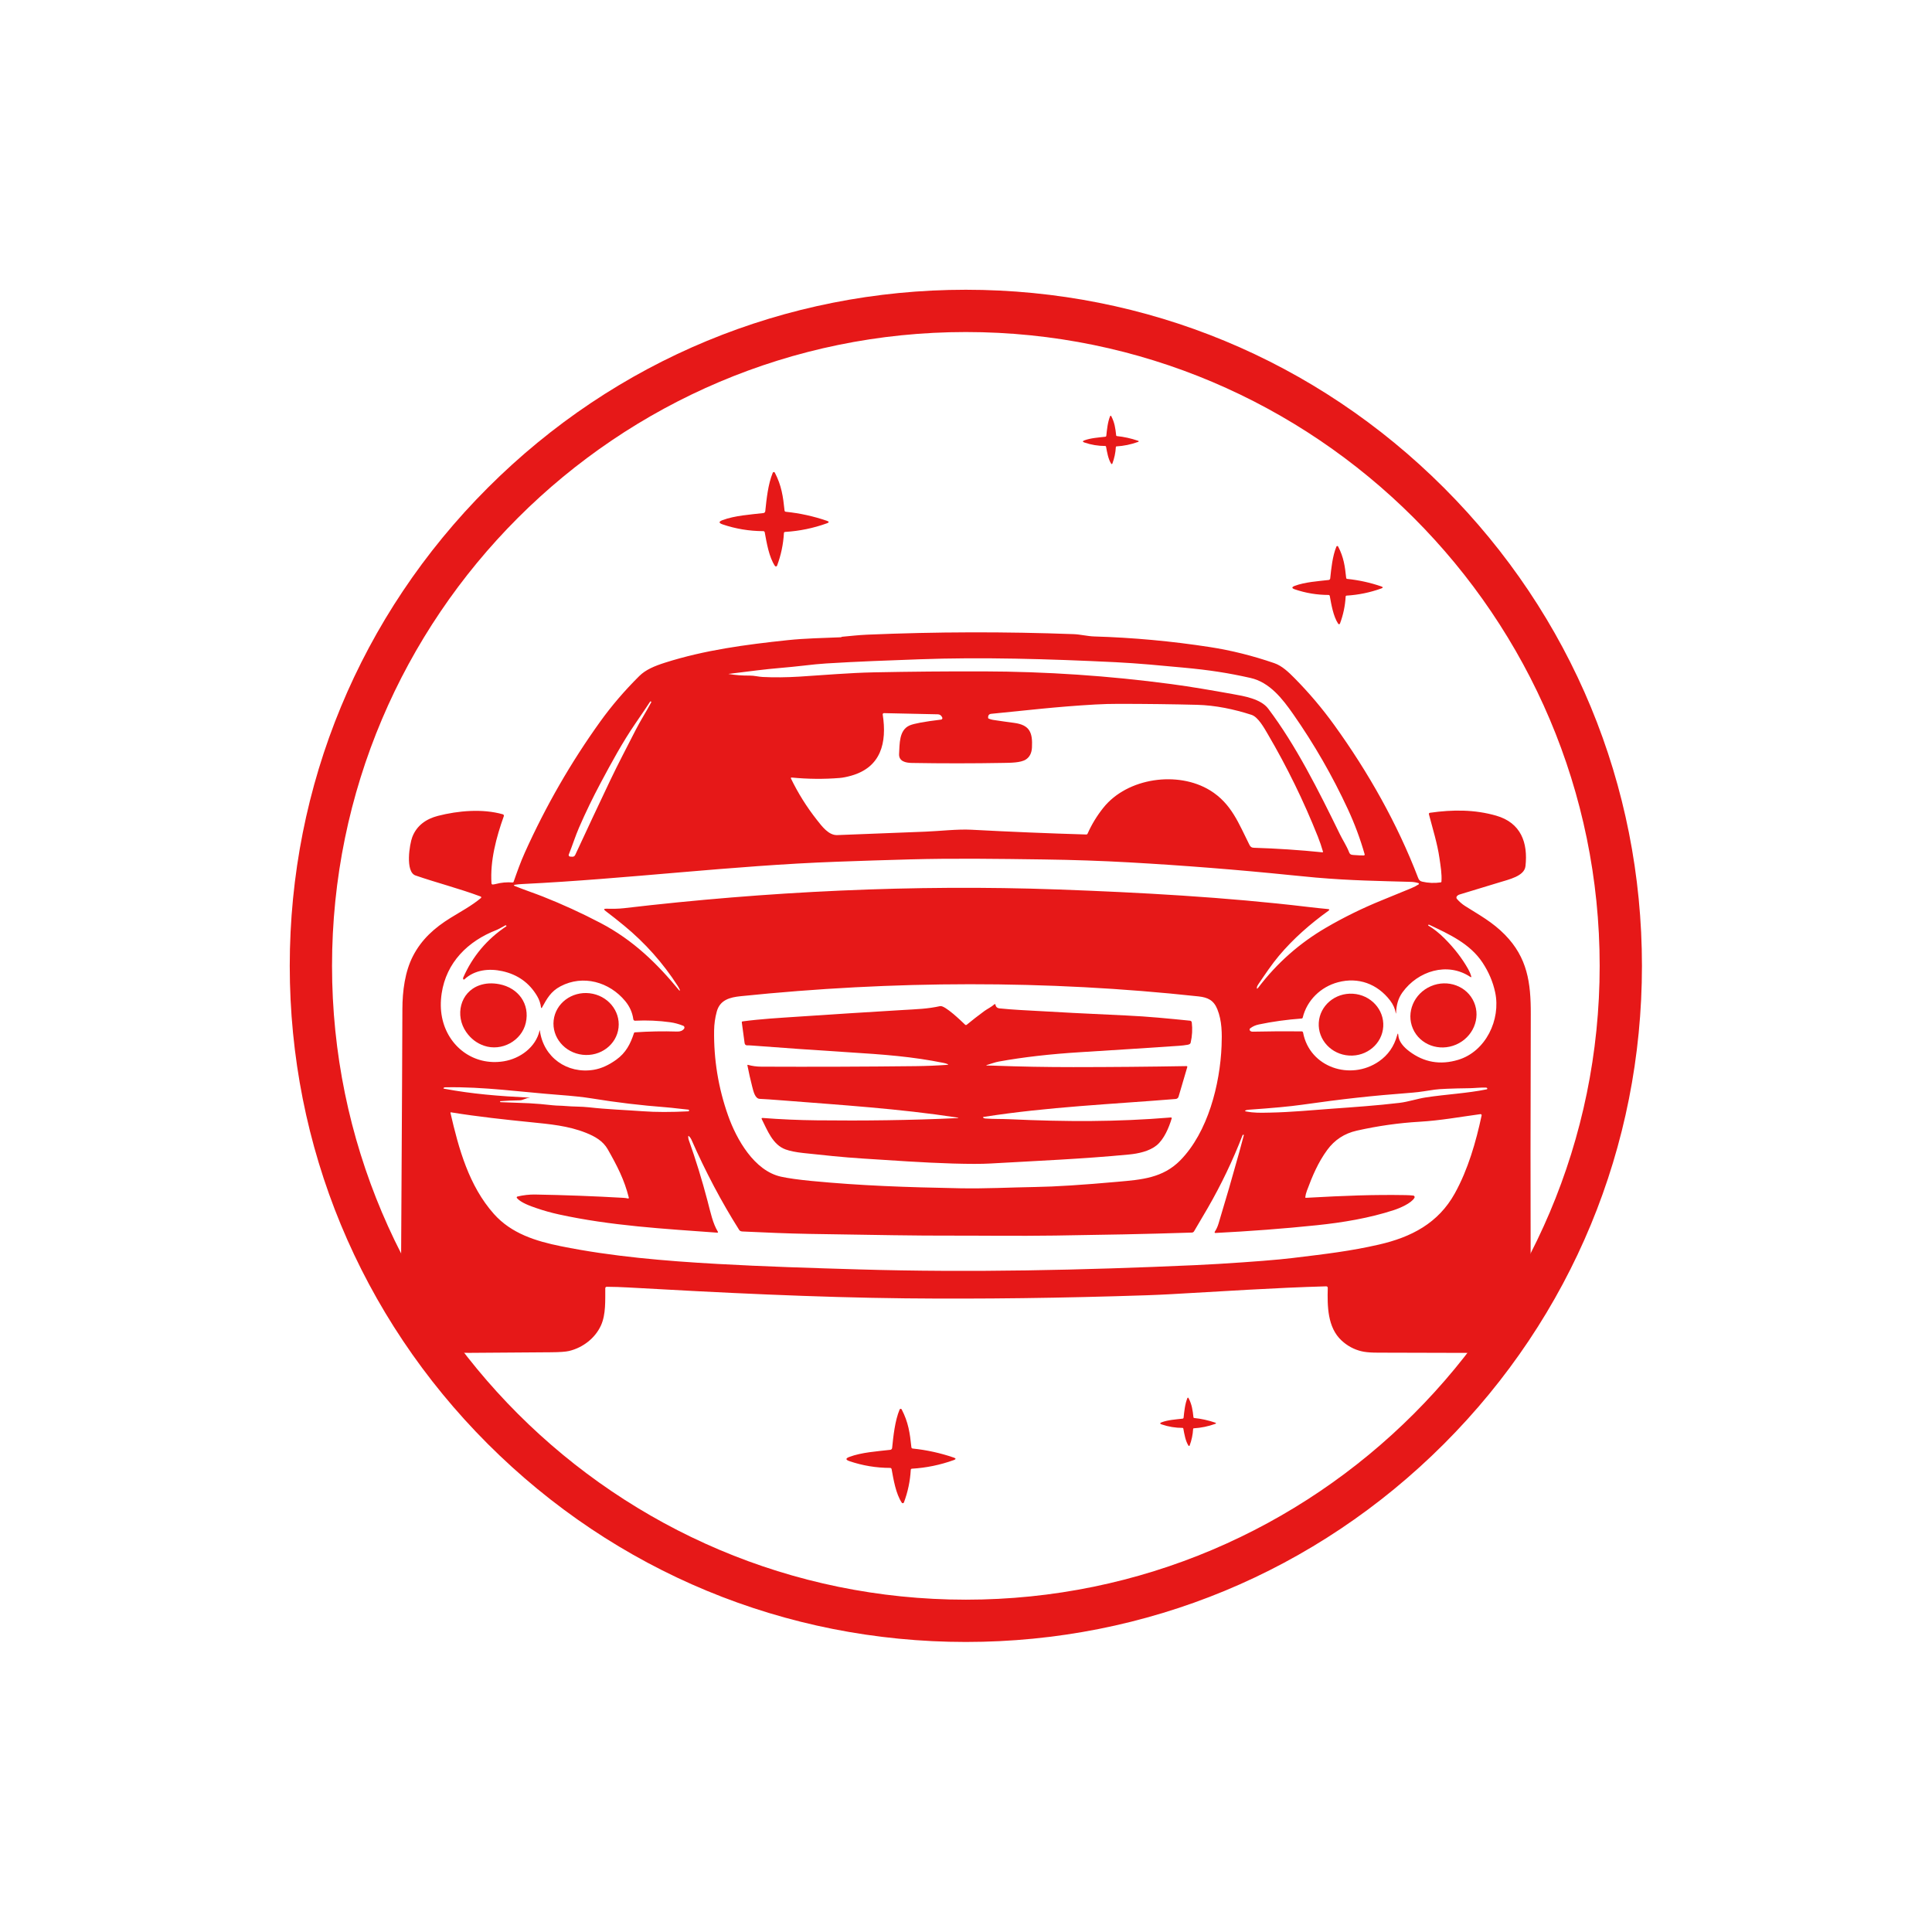 <svg width="999.993" height="1000" viewBox="0 0 999.993 1000" xmlns="http://www.w3.org/2000/svg"><defs/><path fill="#e61818" transform="matrix(1.538 0 0 1.538 -6.963 -8.467)" d="M 261.89 184.657 C 261.846 184.423 261.641 184.252 261.403 184.253 C 256.688 184.243 252.119 183.484 247.695 181.976 C 246.372 181.522 246.363 181.049 247.668 180.556 C 251.782 179.004 257.135 178.669 261.452 178.169 C 261.779 178.129 262.035 177.87 262.071 177.542 C 262.496 173.435 263.004 168.458 264.585 164.614 C 264.666 164.415 264.893 164.318 265.092 164.4 C 265.18 164.435 265.252 164.502 265.295 164.587 C 267.529 168.876 268.059 172.551 268.553 177.291 C 268.581 177.561 268.73 177.709 268.999 177.737 C 273.728 178.225 278.334 179.238 282.818 180.779 C 283.607 181.053 283.609 181.332 282.825 181.614 C 278.277 183.257 273.587 184.224 268.756 184.517 C 268.496 184.53 268.359 184.668 268.345 184.927 C 268.132 188.696 267.364 192.344 266.041 195.87 C 265.96 196.083 265.723 196.188 265.51 196.108 C 265.431 196.078 265.364 196.024 265.317 195.954 C 263.304 192.934 262.531 188.123 261.89 184.657 Z"/><path fill="#e61818" transform="matrix(1.538 0 0 1.538 -6.963 -8.467)" d="M 452.043 206.065 C 452.006 205.871 451.837 205.729 451.639 205.73 C 447.734 205.722 443.949 205.093 440.285 203.844 C 439.189 203.468 439.182 203.075 440.263 202.668 C 443.671 201.382 448.106 201.105 451.681 200.691 C 451.952 200.657 452.164 200.443 452.194 200.171 C 452.546 196.769 452.967 192.646 454.276 189.462 C 454.342 189.297 454.531 189.217 454.696 189.285 C 454.769 189.314 454.829 189.369 454.864 189.44 C 456.716 192.992 457.154 196.037 457.563 199.963 C 457.585 200.186 457.709 200.309 457.932 200.332 C 461.85 200.737 465.664 201.576 469.378 202.853 C 470.031 203.08 470.034 203.31 469.384 203.545 C 465.616 204.905 461.732 205.707 457.73 205.95 C 457.515 205.961 457.401 206.075 457.39 206.289 C 457.213 209.411 456.577 212.433 455.481 215.355 C 455.415 215.531 455.217 215.618 455.042 215.552 C 454.978 215.527 454.922 215.482 454.882 215.424 C 453.214 212.921 452.575 208.935 452.043 206.065 Z"/><path fill="#e61818" transform="matrix(1.538 0 0 1.538 -6.963 -8.467)" d="M 304.583 499.914 C 304.538 499.68 304.333 499.51 304.095 499.511 C 299.38 499.501 294.811 498.742 290.387 497.234 C 289.064 496.78 289.055 496.306 290.359 495.814 C 294.473 494.261 299.827 493.927 304.143 493.426 C 304.471 493.386 304.726 493.127 304.763 492.799 C 305.187 488.693 305.695 483.715 307.276 479.871 C 307.357 479.672 307.584 479.575 307.783 479.657 C 307.871 479.692 307.943 479.759 307.986 479.844 C 310.22 484.133 310.75 487.808 311.244 492.548 C 311.272 492.818 311.421 492.967 311.69 492.994 C 316.418 493.482 321.025 494.496 325.508 496.036 C 326.297 496.31 326.299 496.589 325.515 496.872 C 320.967 498.515 316.277 499.482 311.445 499.775 C 311.186 499.789 311.048 499.925 311.035 500.185 C 310.821 503.954 310.054 507.602 308.731 511.128 C 308.65 511.341 308.413 511.446 308.201 511.366 C 308.122 511.336 308.054 511.281 308.008 511.212 C 305.996 508.191 305.223 503.381 304.583 499.914 Z"/><path fill="#e61818" transform="matrix(1.538 0 0 1.538 -6.963 -8.467)" d="M 402.758 486.255 C 402.736 486.135 402.631 486.048 402.509 486.048 C 400.095 486.043 397.756 485.655 395.492 484.883 C 394.813 484.65 394.809 484.407 395.477 484.155 C 397.582 483.36 400.324 483.189 402.533 482.933 C 402.7 482.912 402.831 482.78 402.85 482.612 C 403.068 480.509 403.328 477.962 404.136 475.995 C 404.177 475.892 404.294 475.843 404.396 475.885 C 404.441 475.904 404.478 475.938 404.5 475.981 C 405.644 478.176 405.914 480.058 406.168 482.485 C 406.182 482.622 406.257 482.699 406.396 482.714 C 408.816 482.963 411.174 483.483 413.469 484.272 C 413.873 484.412 413.874 484.554 413.472 484.699 C 411.145 485.54 408.743 486.036 406.27 486.185 C 406.138 486.192 406.067 486.262 406.061 486.395 C 405.952 488.325 405.559 490.191 404.88 491.997 C 404.84 492.106 404.718 492.16 404.609 492.119 C 404.568 492.104 404.534 492.076 404.509 492.04 C 403.482 490.492 403.086 488.029 402.758 486.255 Z"/><path fill="#e61818" transform="matrix(1.538 0 0 1.538 -6.963 -8.467)" d="M 376.75 155.805 C 376.728 155.685 376.623 155.598 376.5 155.598 C 374.087 155.593 371.748 155.205 369.483 154.432 C 368.805 154.199 368.801 153.957 369.469 153.705 C 371.574 152.909 374.316 152.738 376.525 152.482 C 376.692 152.461 376.823 152.329 376.842 152.161 C 377.059 150.058 377.319 147.511 378.128 145.544 C 378.169 145.441 378.285 145.392 378.388 145.434 C 378.433 145.452 378.47 145.487 378.492 145.53 C 379.636 147.725 379.907 149.607 380.16 152.033 C 380.174 152.17 380.25 152.247 380.389 152.262 C 382.809 152.512 385.167 153.031 387.462 153.82 C 387.866 153.96 387.867 154.102 387.465 154.247 C 385.138 155.088 382.736 155.584 380.263 155.733 C 380.13 155.74 380.06 155.811 380.054 155.943 C 379.944 157.872 379.551 159.739 378.873 161.544 C 378.832 161.654 378.711 161.707 378.602 161.667 C 378.561 161.652 378.527 161.624 378.502 161.588 C 377.474 160.042 377.078 157.58 376.75 155.805 Z"/><path fill="#e61818" transform="matrix(1.538 0 0 1.538 -6.963 -8.467)" d="M 329.573 558.086 C 268.797 558.086 211.657 534.418 168.683 491.442 C 125.707 448.466 102.04 391.329 102.04 330.552 C 102.04 269.775 125.707 212.638 168.683 169.663 C 211.658 126.687 268.797 103.019 329.573 103.019 C 390.348 103.019 447.486 126.687 490.462 169.663 C 533.437 212.638 557.104 269.776 557.104 330.553 C 557.104 391.33 533.437 448.467 490.461 491.443 C 447.485 534.419 390.348 558.086 329.573 558.086 Z M 329.573 117.249 C 211.956 117.249 116.269 212.936 116.269 330.552 C 116.269 448.168 211.957 543.856 329.573 543.856 C 447.188 543.856 542.877 448.168 542.877 330.552 C 542.877 212.936 447.188 117.249 329.573 117.249 Z"/><path fill="#e61818" transform="matrix(1.538 0 0 1.538 -6.963 -8.467)" d="M 287.713 219.891 C 287.769 219.837 287.835 219.807 287.91 219.799 C 290.729 219.541 293.579 219.215 296.362 219.098 C 319.541 218.11 342.721 218.051 365.903 218.921 C 368.106 219.006 370.529 219.626 372.764 219.694 C 385.823 220.083 398.807 221.275 411.716 223.27 C 418.878 224.378 426.089 226.179 433.354 228.673 C 435.98 229.571 438.218 231.738 440.134 233.674 C 445.022 238.611 449.501 243.898 453.567 249.534 C 464.963 265.314 474.815 282.745 481.785 300.952 C 482.051 301.64 482.368 302.027 483.134 302.208 C 485.206 302.686 487.296 302.77 489.404 302.458 C 489.54 302.437 489.615 302.357 489.625 302.221 C 489.818 299.619 489.323 296.829 488.953 294.253 C 488.253 289.373 486.702 284.504 485.426 279.584 C 485.343 279.264 485.465 279.081 485.792 279.032 C 493.426 277.933 500.808 277.926 508.051 280.007 C 516.365 282.395 518.798 289.094 517.905 297.015 C 517.526 300.368 512.408 301.448 508.837 302.552 C 504.49 303.893 500.14 305.217 495.783 306.521 C 495.338 306.655 495.007 306.871 494.793 307.166 C 494.608 307.424 494.623 307.773 494.828 308.011 C 495.653 308.967 496.574 309.768 497.591 310.416 C 502.315 313.419 506.767 315.775 510.983 320.071 C 518.553 327.795 519.725 336.217 519.693 346.746 C 519.588 377.615 519.576 408.485 519.657 439.355 C 519.673 444.468 520.18 448.375 518.074 452.171 C 514.442 458.725 508.14 460.843 500.91 460.811 C 490.86 460.772 480.808 460.745 470.756 460.732 C 468.11 460.727 465.018 460.811 462.674 460.244 C 460.183 459.64 457.967 458.443 456.028 456.653 C 451.236 452.223 451.212 445.004 451.369 439.001 C 451.383 438.591 451.183 438.392 450.773 438.405 C 433.358 438.896 415.924 440.088 398.53 441.047 C 395.708 441.201 393.026 441.322 390.484 441.408 C 361.795 442.361 334.716 442.709 309.25 442.447 C 279.04 442.134 246.961 440.544 215.837 438.78 C 213.525 438.647 211.154 438.573 208.722 438.554 C 208.452 438.551 208.231 438.766 208.226 439.036 C 208.186 443.007 208.472 447.79 206.801 451.502 C 204.844 455.855 200.68 459.044 196.054 460.159 C 194.918 460.43 192.861 460.575 189.881 460.594 C 180.784 460.653 171.686 460.718 162.586 460.791 C 159.711 460.812 157.094 460.747 154.734 460.594 C 147.439 460.118 141.64 455.718 139.74 448.623 C 139.522 447.805 139.419 446.325 139.43 444.185 C 139.579 411.168 139.841 378.152 139.946 345.134 C 139.962 339.047 140.803 332.492 143.501 327.261 C 146.42 321.608 150.773 317.737 156.136 314.416 C 159.554 312.303 163.307 310.305 166.383 307.716 C 166.506 307.613 166.522 307.43 166.417 307.307 C 166.385 307.268 166.345 307.239 166.298 307.221 C 159.078 304.52 151.412 302.571 144.362 300.134 C 140.839 298.918 142.357 289.581 143.287 287.174 C 144.793 283.271 147.994 281.082 151.928 280.071 C 158.72 278.331 166.91 277.603 173.747 279.547 C 174.009 279.62 174.161 279.893 174.087 280.155 C 174.084 280.166 174.081 280.177 174.077 280.187 C 171.54 287.293 169.423 295.217 169.93 302.795 C 169.943 303.014 170.131 303.183 170.353 303.174 C 170.653 303.156 170.978 303.104 171.327 303.013 C 173.23 302.508 175.134 302.335 177.036 302.493 C 177.186 302.507 177.325 302.418 177.374 302.276 C 178.538 298.946 179.726 295.597 181.171 292.392 C 188.239 276.709 196.704 262.011 206.566 248.293 C 210.367 243.007 214.735 237.915 219.672 233.013 C 221.806 230.895 224.777 229.643 228.401 228.495 C 241.68 224.28 255.383 222.443 269.704 220.933 C 275.535 220.318 281.586 220.229 287.537 219.968 C 287.603 219.965 287.666 219.937 287.713 219.891 Z M 259.314 231.109 C 256.114 231.52 252.92 231.916 249.731 232.297 C 249.722 232.297 249.715 232.303 249.715 232.313 C 249.715 232.323 249.722 232.329 249.731 232.329 C 252.069 232.713 254.427 232.891 256.806 232.865 C 258.307 232.848 259.778 233.26 261.183 233.332 C 265 233.525 269.145 233.485 273.617 233.211 C 281.96 232.695 290.319 231.938 298.682 231.774 C 310.925 231.528 323.171 231.422 335.419 231.451 C 356.611 231.502 377.705 232.926 398.699 235.723 C 405.544 236.637 412.465 237.849 419.314 239.073 C 423.159 239.762 428.829 240.684 431.325 243.99 C 440.611 256.291 448.147 271.301 455.496 286.352 C 456.337 288.076 457.706 290.149 458.592 292.408 C 458.955 293.331 459.7 293.201 460.844 293.294 C 461.699 293.368 462.586 293.399 463.501 293.391 C 463.666 293.391 463.799 293.257 463.799 293.093 C 463.799 293.066 463.794 293.039 463.786 293.013 C 462.31 287.826 460.428 282.765 458.138 277.829 C 452.942 266.619 446.803 255.951 439.725 245.826 C 436.121 240.677 431.825 235.104 425.327 233.65 C 417.813 231.971 411.733 231.012 402.662 230.171 C 395.129 229.475 387.574 228.73 380.016 228.363 C 357.211 227.247 334.754 226.615 313.978 227.38 C 303.505 227.763 293.061 228.125 282.6 228.781 C 280.434 228.915 277.871 229.161 274.91 229.517 C 269.719 230.142 264.496 230.444 259.314 231.109 Z M 199.4 284.012 C 198.12 286.952 197.181 290.032 195.945 293.072 C 195.838 293.336 195.965 293.636 196.229 293.744 C 196.28 293.765 196.333 293.777 196.389 293.781 L 197.061 293.825 C 197.561 293.86 197.915 293.651 198.124 293.197 C 202.103 284.61 206.009 276.285 209.845 268.221 C 212.554 262.52 215.583 256.819 218.477 251.129 C 219.995 248.137 222.049 244.956 223.704 241.836 C 223.734 241.783 223.726 241.733 223.68 241.687 L 223.592 241.595 C 223.492 241.493 223.404 241.503 223.326 241.624 C 222.247 243.281 220.574 245.761 218.305 249.064 C 214.061 255.249 210.276 262.226 206.657 269.003 C 204.036 273.909 201.618 278.912 199.4 284.012 Z M 411.756 271.494 C 419.028 275.963 421.451 282.793 425.015 289.831 C 425.37 290.531 425.755 290.789 426.517 290.813 C 434.24 291.051 441.929 291.562 449.584 292.344 C 449.677 292.353 449.761 292.286 449.771 292.194 C 449.774 292.173 449.772 292.15 449.766 292.13 C 449.281 290.428 448.703 288.737 448.035 287.056 C 443.294 275.135 437.68 263.642 431.192 252.578 C 430.045 250.621 427.959 246.8 425.715 246.079 C 419.825 244.178 413.596 242.866 407.392 242.704 C 399.25 242.496 390.493 242.385 381.119 242.375 C 378.397 242.372 375.715 242.446 373.07 242.596 C 359.855 243.352 349.773 244.594 338.124 245.728 C 337.365 245.801 337.013 246.252 337.069 247.082 C 337.077 247.207 337.139 247.295 337.255 247.344 C 337.73 247.55 338.226 247.694 338.741 247.775 C 341.087 248.134 343.436 248.469 345.79 248.777 C 351.126 249.477 352.073 252.098 351.822 257.059 C 351.725 258.96 351.022 260.319 349.713 261.138 C 347.982 262.221 344.538 262.214 342.265 262.253 C 331.962 262.436 321.661 262.44 311.361 262.265 C 309.332 262.228 306.936 261.745 307.106 259.164 C 307.311 255.951 307.029 251.196 310.673 249.63 C 312.136 249.002 315.658 248.352 321.242 247.681 C 321.513 247.647 321.706 247.4 321.672 247.131 C 321.666 247.076 321.65 247.022 321.624 246.972 L 321.511 246.751 C 321.256 246.238 320.738 245.91 320.166 245.897 L 302.019 245.502 C 301.788 245.497 301.596 245.68 301.591 245.912 C 301.59 245.937 301.592 245.961 301.596 245.986 C 303.07 255.488 301.015 263.739 290.954 266.565 C 289.459 266.984 288.174 267.236 287.1 267.323 C 281.795 267.755 276.402 267.704 270.917 267.17 C 270.8 267.157 270.695 267.243 270.683 267.36 C 270.679 267.4 270.686 267.44 270.704 267.475 C 273.085 272.409 275.996 277.059 279.437 281.428 C 281.124 283.57 283.395 286.662 286.293 286.546 C 296.18 286.143 306.066 285.757 315.953 285.39 C 320.406 285.225 326.748 284.488 331.391 284.738 C 344.27 285.426 357.179 285.961 370.118 286.345 C 370.296 286.349 370.458 286.246 370.528 286.083 C 371.903 282.975 373.673 280.064 375.84 277.35 C 383.961 267.182 400.993 264.878 411.756 271.494 Z M 451.384 311.433 C 451.99 311.487 452.048 311.692 451.554 312.049 C 445.474 316.425 439.76 321.422 434.92 327.184 C 432.557 329.995 430.266 333.418 428.083 336.627 C 427.769 337.088 427.594 337.411 427.556 337.593 C 427.401 338.364 427.562 338.436 428.038 337.811 C 434.277 329.611 441.867 322.904 450.809 317.69 C 456.757 314.225 462.919 311.193 469.293 308.595 C 472.685 307.215 476.071 305.826 479.457 304.427 C 480.366 304.051 481.199 303.618 481.957 303.128 C 482.064 303.059 482.098 302.919 482.03 302.811 C 482.001 302.764 481.954 302.729 481.9 302.713 C 481.063 302.453 480.251 302.312 479.464 302.29 C 468.73 301.977 459.465 301.883 447.333 300.837 C 445.381 300.668 442.71 300.41 439.32 300.063 C 421.095 298.203 402.837 296.757 384.544 295.728 C 375.334 295.209 365.703 294.88 355.649 294.741 C 340.268 294.532 325.507 294.318 310.956 294.717 C 302.702 294.942 294.449 295.206 286.198 295.507 C 250.838 296.791 215.597 301.301 180.398 303.011 C 179.426 303.06 178.616 303.133 177.966 303.233 C 177.33 303.33 177.309 303.498 177.905 303.736 C 181.013 304.985 184.649 306.213 187.113 307.186 C 193.765 309.815 200.26 312.789 206.601 316.109 C 217.706 321.924 225.759 329.867 233.127 338.834 C 233.157 338.872 233.192 338.878 233.232 338.852 C 233.261 338.831 233.291 338.813 233.32 338.795 C 233.358 338.771 233.367 338.737 233.348 338.693 C 233.131 338.189 232.872 337.706 232.575 337.244 C 227.602 329.545 221.644 322.854 214.581 317.032 C 212.471 315.292 210.39 313.649 208.336 312.099 C 207.616 311.557 207.707 311.296 208.606 311.318 C 210.571 311.366 212.572 311.374 214.609 311.137 C 262.415 305.517 311.937 303.088 360.682 304.851 C 387.795 305.834 417.077 307.416 444.642 310.714 C 447.039 310.999 449.285 311.24 451.384 311.433 Z M 474.248 346.406 C 473.998 344.927 473.363 343.524 472.347 342.199 C 468.034 336.577 461.629 334.267 454.84 336.062 C 449.014 337.601 444.367 342.122 442.945 347.957 C 442.902 348.137 442.747 348.266 442.563 348.278 C 437.545 348.648 432.762 349.311 428.212 350.267 C 427.041 350.513 426.171 350.899 425.273 351.572 C 425.055 351.733 424.997 352.035 425.14 352.264 C 425.328 352.565 425.653 352.71 426.115 352.7 C 431.555 352.579 437.047 352.545 442.587 352.599 C 442.819 352.6 443.016 352.767 443.059 352.993 C 445.269 364.779 459.064 369.276 468.575 362.714 C 471.657 360.587 473.7 357.662 474.708 353.937 C 474.92 353.147 475.057 353.161 475.118 353.977 C 475.275 356.075 476.963 357.918 478.774 359.291 C 483.734 363.044 489.238 364.004 495.282 362.17 C 504.576 359.352 509.64 348.621 507.717 339.509 C 506.973 335.983 505.553 332.634 503.457 329.463 C 499.228 323.068 492.278 319.925 485.458 316.695 C 485.348 316.644 485.265 316.673 485.209 316.78 L 485.152 316.884 C 485.13 316.927 485.141 316.961 485.184 316.985 C 486.982 318.021 488.814 319.472 490.68 321.338 C 493.974 324.634 496.628 328.081 498.645 331.679 C 499.1 332.495 499.431 333.286 499.639 334.054 C 499.727 334.387 499.628 334.458 499.34 334.268 C 491.613 329.119 481.685 332.299 476.527 339.45 C 474.993 341.576 474.469 343.826 474.357 346.399 C 474.342 346.744 474.306 346.747 474.248 346.406 Z M 186.214 352.321 C 187.398 361.324 195.382 367.017 204.365 365.528 C 206.826 365.117 209.34 363.991 211.906 362.15 C 215.156 359.819 216.677 356.879 217.898 353.134 C 217.938 353.018 218.043 352.939 218.164 352.929 C 222.92 352.599 227.68 352.51 232.442 352.663 C 233.481 352.694 234.25 352.372 234.75 351.696 C 234.958 351.411 234.896 351.01 234.611 350.8 C 234.569 350.771 234.524 350.745 234.476 350.725 C 233.002 350.132 231.554 349.737 230.131 349.537 C 226.22 348.992 222.259 348.818 218.249 349.014 C 217.957 349.028 217.704 348.818 217.665 348.532 C 217.356 346.276 216.449 344.236 214.943 342.411 C 209.592 335.94 200.738 333.445 193.168 337.427 C 189.87 339.162 188.602 341.571 186.878 344.67 C 186.843 344.739 186.758 344.768 186.689 344.732 C 186.646 344.71 186.617 344.667 186.613 344.618 C 186.448 343.25 186.03 341.977 185.309 340.749 C 182.673 336.269 178.748 333.461 173.535 332.326 C 169.122 331.363 164.291 331.851 160.812 335.096 C 160.71 335.189 160.552 335.183 160.459 335.082 C 160.442 335.063 160.428 335.042 160.417 335.019 C 160.336 334.853 160.343 334.663 160.437 334.447 C 163.594 327.312 168.416 321.58 174.904 317.251 C 174.993 317.193 175.002 317.126 174.932 317.044 L 174.864 316.968 C 174.795 316.89 174.682 316.872 174.594 316.923 C 173.048 317.798 172.065 318.317 171.647 318.478 C 161.943 322.222 154.724 329.43 153.165 339.822 C 152.744 342.643 152.78 345.311 153.274 347.827 C 155.211 357.699 163.948 364.323 174.059 362.672 C 179.547 361.776 184.85 357.949 186.122 352.317 C 186.162 352.145 186.192 352.146 186.214 352.321 Z M 380.773 403.208 C 388.596 402.503 395.829 402.004 401.714 396.024 C 411.055 386.538 415.118 370.388 415.633 357.515 C 415.798 353.363 415.787 349.055 414.204 345.142 C 412.983 342.125 411.002 341.171 407.893 340.833 C 356.698 335.281 304.99 335.485 253.789 340.764 C 250.169 341.138 246.816 341.989 245.741 345.958 C 245.177 348.028 244.881 350.134 244.851 352.276 C 244.711 362.132 246.285 371.697 249.57 380.968 C 252.381 388.905 258.351 399.522 267.367 401.503 C 269.785 402.033 273.203 402.514 277.618 402.941 C 294.264 404.544 309.294 405.054 327.768 405.409 C 336.14 405.566 344.559 405.111 352.933 404.974 C 359.642 404.866 368.921 404.276 380.773 403.208 Z M 182.735 374.982 C 181.515 374.974 180.572 375.787 179.445 375.803 C 177.247 375.83 175.056 375.926 172.874 376.093 C 172.839 376.095 172.821 376.114 172.821 376.149 L 172.825 376.263 C 172.828 376.367 172.881 376.42 172.986 376.423 C 177.778 376.584 180.986 376.706 182.613 376.79 C 184.967 376.913 187.654 377.144 190.67 377.482 C 191.946 377.622 193.352 377.586 194.7 377.711 C 197.499 377.969 200.108 377.857 202.798 378.162 C 208.801 378.843 214.889 379.049 220.917 379.486 C 225.188 379.799 230.283 379.806 236.202 379.51 C 236.333 379.506 236.436 379.395 236.431 379.261 C 236.431 379.243 236.428 379.226 236.423 379.207 L 236.391 379.079 C 236.372 379.005 236.309 378.951 236.234 378.947 C 233.693 378.721 231.121 378.339 228.736 378.157 C 220.3 377.515 211.904 376.512 203.551 375.145 C 200.952 374.721 197.291 374.329 192.567 373.969 C 179.879 373.011 167.28 371.183 154.528 371.42 C 154.252 371.426 154.074 371.451 153.997 371.497 C 153.645 371.704 153.669 371.843 154.07 371.915 C 163.528 373.667 172.136 374.368 182.746 374.906 C 182.76 374.91 182.766 374.916 182.766 374.927 C 182.766 374.933 182.766 374.938 182.766 374.944 C 182.767 374.971 182.756 374.982 182.735 374.982 Z M 479.989 373.211 C 465.615 374.315 456.599 375.324 442.523 377.317 C 438.647 377.868 432.741 378.418 424.806 378.968 C 424.358 379 424.022 379.066 423.799 379.164 C 423.421 379.334 423.435 379.459 423.843 379.539 C 426.625 380.082 428.582 380.007 432.11 379.937 C 438.979 379.804 446.557 379.08 452.576 378.641 C 460.191 378.093 467.865 377.566 475.447 376.667 C 478.492 376.31 481.459 375.267 484.43 374.815 C 491.258 373.776 498.285 373.454 504.88 372.105 C 504.977 372.086 505.048 372.003 505.053 371.904 C 505.069 371.659 504.894 371.531 504.526 371.517 C 502.718 371.46 500.726 371.706 499.163 371.727 C 492.955 371.812 489.005 371.976 487.317 372.217 C 484.857 372.57 482.437 373.021 479.989 373.211 Z M 246.083 419.966 C 246.25 420.239 246.172 420.364 245.85 420.341 C 228.017 419.044 210.051 418.029 192.576 414.196 C 190.02 413.635 187.507 412.928 185.034 412.078 C 183.076 411.405 179.884 410.299 178.503 408.716 C 178.382 408.579 178.396 408.371 178.533 408.25 C 178.574 408.214 178.623 408.188 178.676 408.177 C 180.699 407.699 182.684 407.477 184.627 407.508 C 194.564 407.683 204.495 408.056 214.419 408.628 C 214.929 408.656 215.416 408.73 215.88 408.845 C 216.001 408.873 216.122 408.798 216.15 408.676 C 216.158 408.641 216.158 408.606 216.15 408.572 C 214.669 402.564 212.204 397.825 209.051 392.276 C 207.453 389.47 204.722 387.932 201.723 386.741 C 195.719 384.348 189.595 383.826 182.915 383.144 C 174.87 382.331 165.364 381.325 156.284 379.843 C 156.205 379.829 156.131 379.883 156.118 379.962 C 156.115 379.98 156.115 379.999 156.119 380.016 C 158.901 392.086 162.32 404.589 170.763 414.068 C 176.63 420.647 184.851 423.2 193.291 424.907 C 210.54 428.394 228.374 429.871 245.92 430.863 C 261.821 431.759 277.722 432.243 293.638 432.711 C 331.197 433.814 368.961 432.964 406.492 431.285 C 409.229 431.162 411.91 431.021 414.529 430.863 C 426.109 430.153 434.433 429.492 439.501 428.877 C 450.952 427.488 459.001 426.551 468.592 424.352 C 479.468 421.86 488.56 417.176 494.132 407.112 C 498.573 399.091 501.227 389.874 503.148 380.899 C 503.192 380.702 503.066 380.505 502.867 380.461 C 502.825 380.452 502.781 380.449 502.738 380.455 C 495.884 381.381 489.313 382.605 482.287 383.012 C 475.266 383.417 468.212 384.417 461.129 386.012 C 456.981 386.947 453.663 389.116 451.175 392.524 C 448.108 396.714 446.182 401.285 444.346 406.238 C 444.051 407.038 443.872 407.75 443.811 408.376 C 443.792 408.545 443.87 408.625 444.04 408.617 C 457.484 407.872 466.717 407.522 477.552 407.703 C 478.442 407.717 479.305 407.767 480.146 407.856 C 480.426 407.885 480.63 408.136 480.602 408.418 C 480.595 408.486 480.573 408.554 480.54 408.613 C 479.525 410.446 475.547 412.12 473.622 412.744 C 465.308 415.458 456.429 416.928 447.748 417.834 C 436.346 419.018 424.995 419.867 413.543 420.447 C 413.407 420.457 413.292 420.351 413.284 420.214 C 413.281 420.16 413.295 420.107 413.326 420.061 C 413.871 419.242 414.298 418.323 414.606 417.303 C 417.03 409.314 419.357 401.297 421.587 393.252 C 422.118 391.344 422.631 389.436 423.125 387.526 C 423.139 387.478 423.12 387.445 423.069 387.43 L 422.961 387.394 C 422.839 387.356 422.757 387.395 422.711 387.514 C 419.423 396.015 415.496 404.219 410.934 412.123 C 409.393 414.792 407.871 417.381 406.368 419.891 C 406.215 420.147 405.943 420.306 405.647 420.314 C 389.787 420.836 375.001 421.086 359.673 421.316 C 346.969 421.505 334.234 421.308 321.526 421.337 C 314.527 421.351 299.695 421.158 277.029 420.761 C 269.455 420.629 261.926 420.29 254.384 419.944 C 253.86 419.92 253.496 419.748 253.292 419.425 C 247.357 410.043 241.983 399.88 237.17 388.936 C 237.011 388.577 236.744 388.217 236.369 387.857 C 236.235 387.732 236.161 387.761 236.147 387.947 C 236.121 388.333 236.172 388.715 236.304 389.09 C 238.701 395.83 240.804 402.661 242.614 409.58 C 243.695 413.701 244.412 417.195 246.083 419.966 Z"/><path fill="#e61818" transform="matrix(1.538 0 0 1.538 -6.963 -8.467)" d="M 181.475 349.744 C 180.094 355.764 173.378 359.468 167.407 357.424 C 164.977 356.588 162.984 355.06 161.428 352.837 C 157.575 347.324 159.318 339.404 165.902 337.094 C 167.926 336.382 170.147 336.259 172.566 336.723 C 178.966 337.951 182.932 343.398 181.475 349.744 Z"/><path fill="#e61818" transform="matrix(-0.611 -1.412 1.412 -0.611 488.027 1116.479)" d="M 296.308 307.084 C 296.308 313.27 291.518 318.286 285.609 318.286 C 279.7 318.286 274.91 313.27 274.91 307.084 C 274.91 300.897 279.7 295.882 285.609 295.882 C 291.518 295.882 296.308 300.897 296.308 307.084 Z"/><path fill="#e61818" transform="matrix(0.174 -1.528 1.528 0.174 -254.852 522.306)" d="M 46.502 361.212 C 46.502 367.281 41.837 372.2 36.082 372.2 C 30.327 372.2 25.662 367.281 25.662 361.212 C 25.662 355.144 30.327 350.224 36.082 350.224 C 41.837 350.224 46.502 355.144 46.502 361.212 Z"/><path fill="#e61818" transform="matrix(0.094 -1.535 1.535 0.094 123.893 939.464)" d="M 298.819 357.181 C 298.819 363.184 294.154 368.051 288.398 368.051 C 282.643 368.051 277.977 363.184 277.977 357.181 C 277.977 351.178 282.643 346.311 288.398 346.311 C 294.154 346.311 298.819 351.178 298.819 357.181 Z"/><path fill="#e61818" transform="matrix(1.538 0 0 1.538 -6.963 -8.467)" d="M 326.557 381.796 C 327.26 381.763 327.264 381.693 326.568 381.586 C 307.294 378.627 287.271 377.358 267.572 375.808 C 264 375.529 261.551 375.365 260.224 375.313 C 258.674 375.256 258.134 373.014 257.675 371.21 C 257.079 368.877 256.542 366.499 256.065 364.074 C 256.03 363.894 256.101 363.828 256.278 363.877 C 257.674 364.269 259.157 364.469 260.727 364.477 C 278.041 364.556 295.354 364.498 312.669 364.304 C 316.288 364.261 319.847 364.115 323.346 363.862 C 323.698 363.836 323.713 363.75 323.391 363.608 C 323.023 363.448 322.591 363.317 322.094 363.218 C 311.424 361.068 302.304 360.399 289.311 359.581 C 278.705 358.91 268.102 358.169 257.502 357.358 C 256.868 357.309 256.392 357.294 256.073 357.309 C 255.506 357.34 255.185 357.071 255.11 356.508 L 254.172 349.562 C 254.152 349.41 254.26 349.27 254.413 349.249 C 260.594 348.408 266.895 348.073 273.112 347.65 C 284.716 346.869 296.323 346.13 307.933 345.436 C 313.401 345.11 316.578 345.049 320.918 344.103 C 322.517 343.756 328.069 349.144 329.33 350.355 C 329.474 350.494 329.7 350.502 329.856 350.376 C 331.776 348.8 333.762 347.259 335.815 345.749 C 336.762 345.053 338.17 344.408 339.21 343.466 C 339.29 343.396 339.412 343.401 339.482 343.478 C 339.506 343.505 339.523 343.539 339.528 343.576 C 339.649 344.357 340.123 344.788 340.95 344.869 C 343.196 345.091 345.446 345.268 347.697 345.399 C 359.64 346.103 371.589 346.721 383.541 347.255 C 390.769 347.577 397.872 348.286 405.015 349.007 C 405.321 349.036 405.565 349.276 405.603 349.582 C 405.879 351.841 405.754 354.117 405.228 356.415 C 405.145 356.775 404.807 357.006 404.214 357.107 C 403.261 357.273 402.305 357.389 401.347 357.454 C 390.306 358.203 379.263 358.917 368.217 359.597 C 357.979 360.228 348.822 361.278 340.744 362.745 C 339.428 362.982 338.094 363.482 336.83 363.86 C 336.295 364.02 336.307 364.099 336.865 364.097 C 337.44 364.094 338.096 364.107 338.835 364.134 C 347.792 364.469 356.752 364.634 365.715 364.628 C 378.409 364.623 391.123 364.51 403.858 364.289 C 403.991 364.288 404.103 364.392 404.106 364.522 C 404.106 364.547 404.103 364.572 404.096 364.595 L 401.157 374.58 C 401.03 375.011 400.654 375.318 400.211 375.353 C 378.648 377.109 357.083 378.015 335.651 381.376 C 335.248 381.439 335.234 381.575 335.606 381.787 C 335.735 381.862 335.975 381.913 336.327 381.936 C 338.879 382.124 341.746 382.052 343.97 382.153 C 363.53 383.055 380.402 383.084 398.605 381.573 C 398.736 381.561 398.851 381.657 398.864 381.788 C 398.867 381.818 398.864 381.851 398.854 381.88 C 397.932 384.973 396.257 388.951 393.746 390.976 C 391.301 392.949 387.604 393.739 384.54 394.032 C 368.963 395.535 353.352 396.179 337.733 397.073 C 334.858 397.236 330.664 397.238 325.15 397.076 C 315.092 396.782 304.989 396.03 294.943 395.401 C 288.219 394.979 281.579 394.257 274.92 393.545 C 272.389 393.274 270.376 392.868 268.88 392.325 C 264.567 390.756 262.779 385.875 260.907 382.179 C 260.743 381.86 260.84 381.713 261.197 381.741 C 267.349 382.21 273.4 382.476 279.348 382.537 C 295.093 382.71 310.825 382.536 326.557 381.796 Z"/></svg>